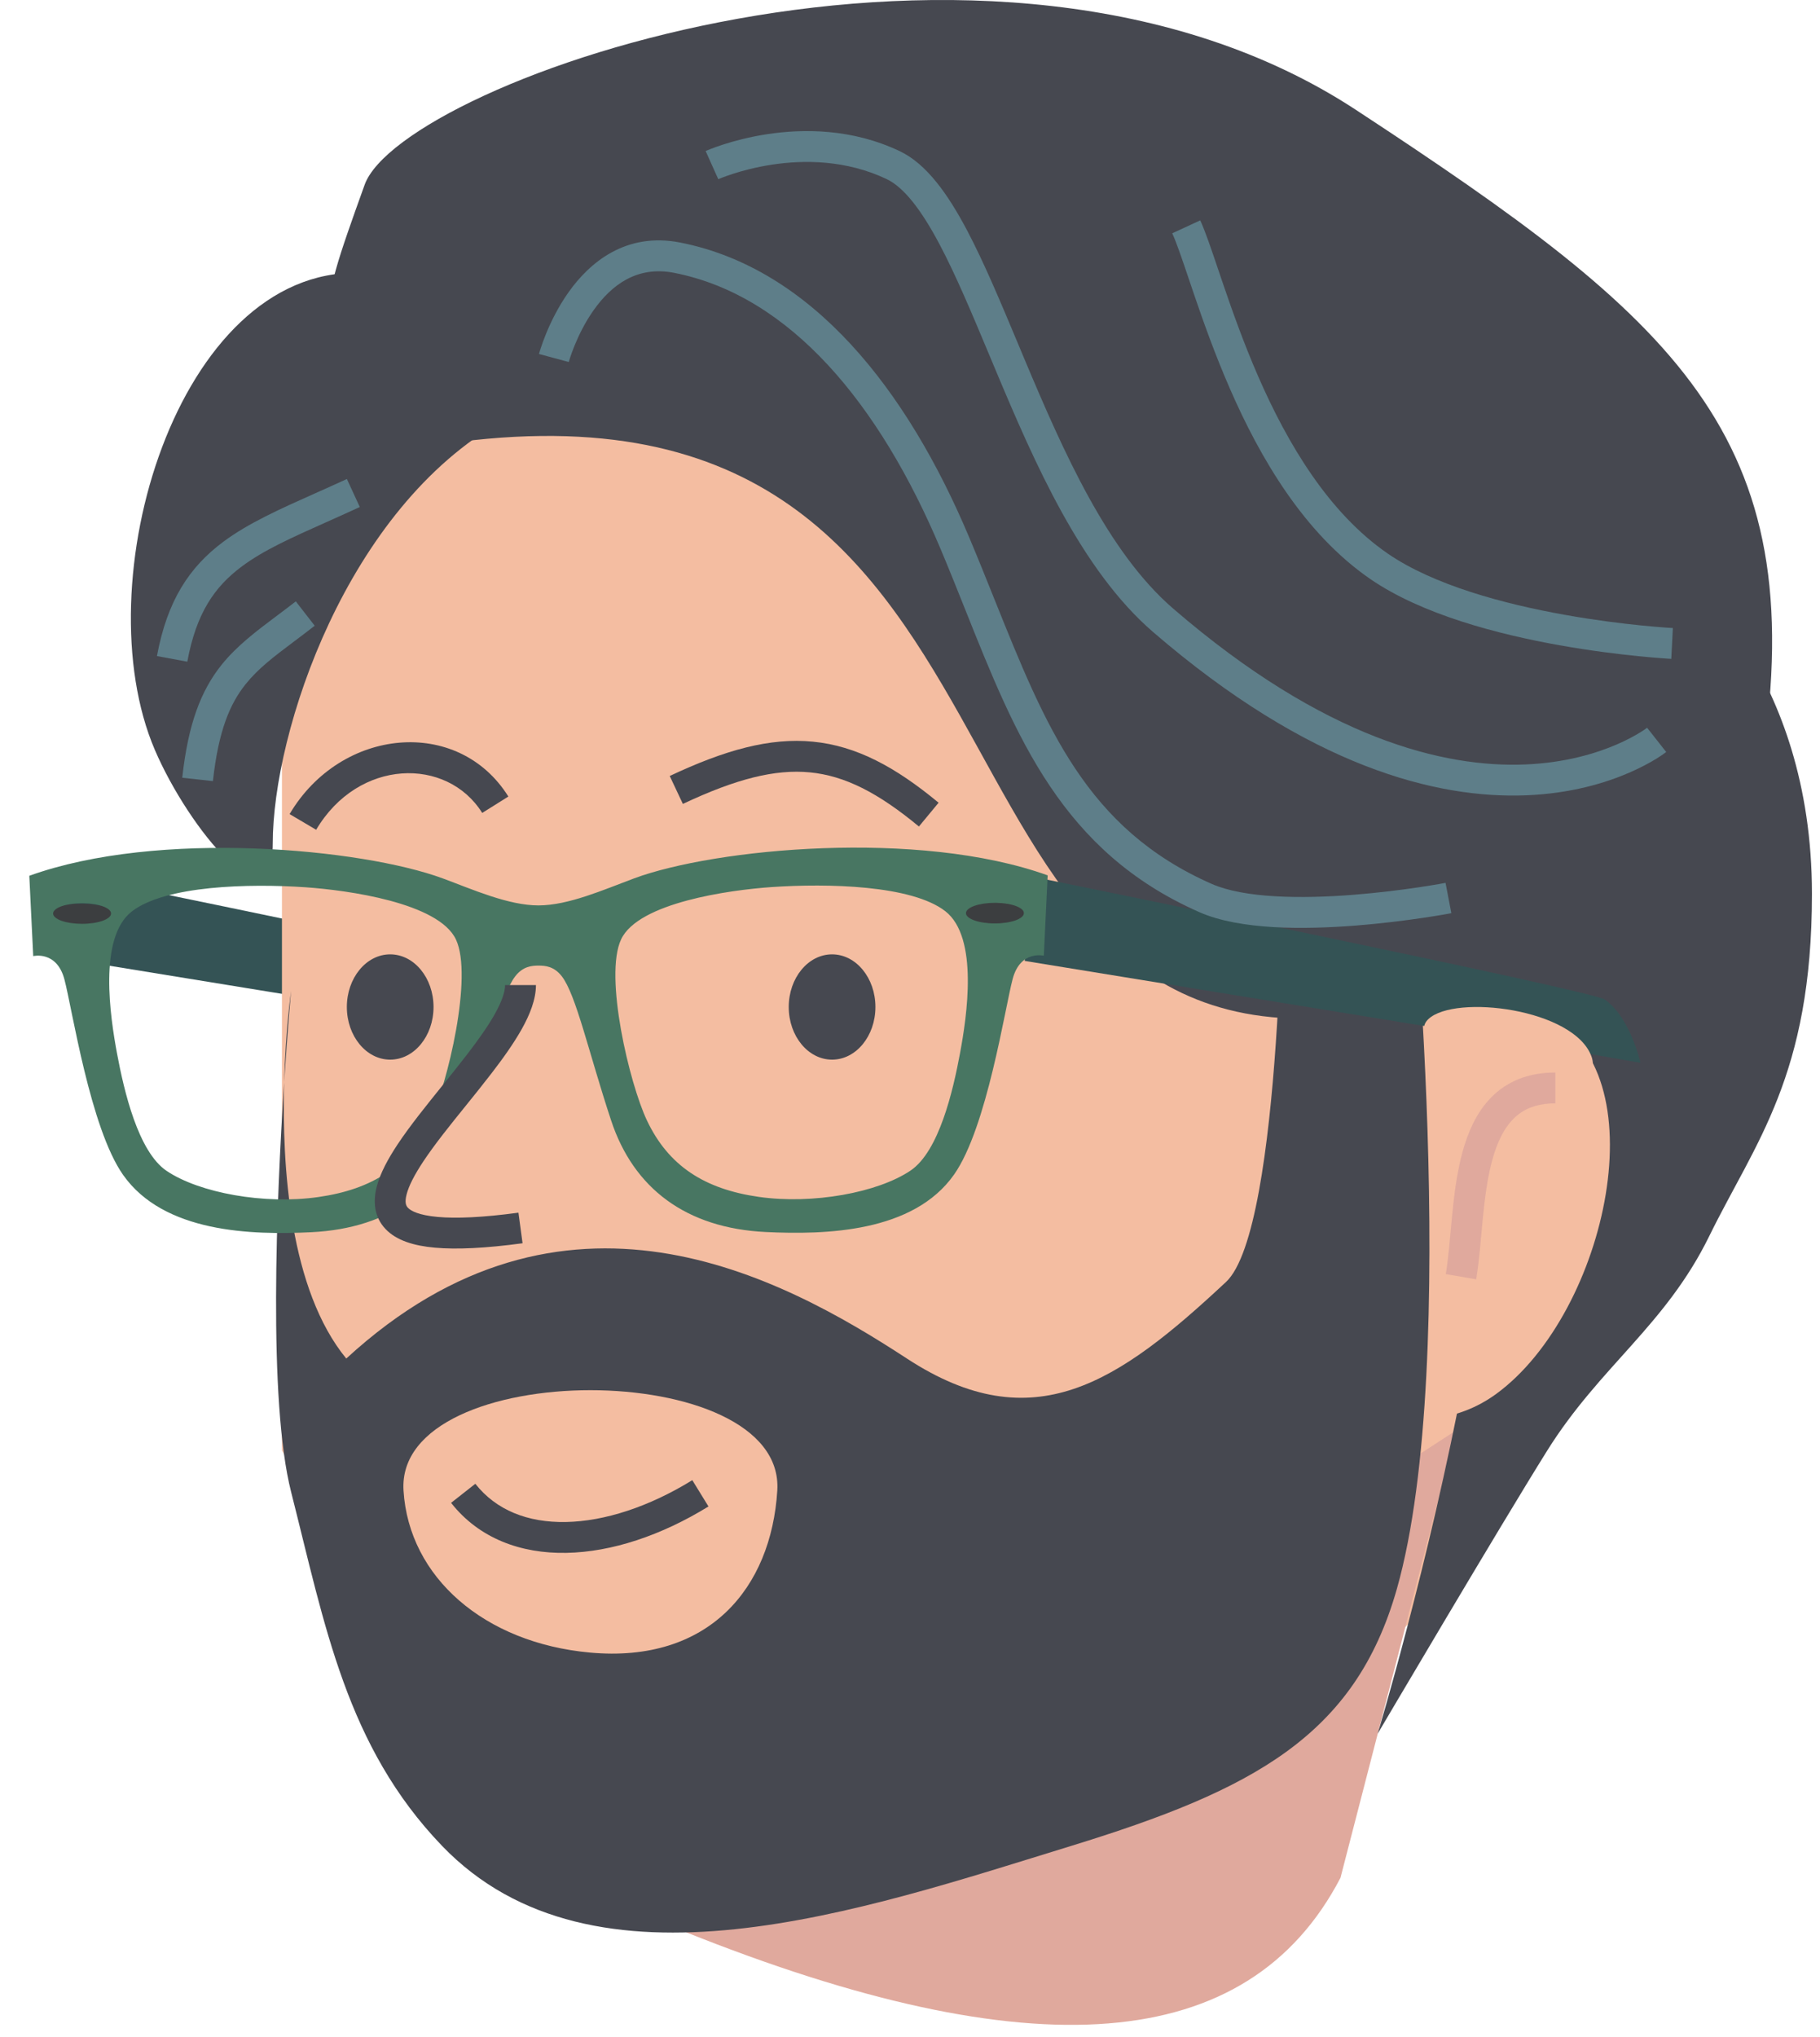 <svg width="59" height="66" viewBox="0 0 59 66" fill="none" xmlns="http://www.w3.org/2000/svg">
<path d="M20.033 32.167C19.623 31.881 1.83 28.259 1.83 28.259L1.228 30.917L16.625 33.425L21.191 34.219C21.191 34.219 20.873 32.756 20.033 32.167Z" fill="#345355"/>
<path d="M9.14 17.805L19.27 6.185H44.595L54.129 19.593L52.145 43.971C52.145 43.971 48.675 48.229 46.288 52.029C41.242 57.055 31.835 60.589 22.112 60.589L16.29 59.517L9.14 47.003V17.805Z" fill="#F4BDA1"/>
<path d="M43.455 60.851C40.455 66.601 33.455 67.101 22.205 62.601L47.205 46.351L43.455 60.851Z" fill="#E0A99D"/>
<path d="M50.16 47.002C48.627 49.452 44.66 56.182 44.66 56.182C44.66 56.182 51.219 34.549 47.656 27.401C46.302 24.685 54.521 18.568 54.521 18.568C54.521 18.568 58.739 21.756 58.739 28.967C58.739 34.867 56.897 37.021 55.409 40.058C53.993 42.948 51.868 44.275 50.16 47.002Z" fill="#464850"/>
<path d="M50.111 32.953C47.46 31.754 42.806 34.298 42.806 34.298V45.169C42.806 45.169 45.94 47.042 48.505 45.169C52.118 42.529 53.821 34.632 50.111 32.953Z" fill="#F4BDA1"/>
<path d="M8.842 27.339C8.842 23.698 11.243 16.471 16.29 13.634C19.537 11.808 15.369 8.936 11.645 8.843C5.76 8.696 2.701 18.89 5.02 24.301C6.124 26.876 8.842 30.141 8.842 27.339Z" fill="#464850"/>
<path d="M9.211 35.075C9.258 33.345 9.437 32.106 9.437 32.106C9.437 32.106 9.327 33.303 9.211 35.075C9.137 37.817 9.395 41.793 11.225 44.024C18.27 37.55 25.296 41.342 29.4 44.024C33.503 46.705 36.257 44.797 39.745 41.542C41.59 39.819 41.59 27.339 41.59 27.339H45.683C45.683 27.339 47.398 44.044 45.282 51.492C43.929 56.252 40.626 58.002 34.731 59.815C27.947 61.901 19.249 64.931 14.33 59.815C11.225 56.586 10.537 52.678 9.438 48.351C8.687 45.395 8.962 38.896 9.211 35.075Z" fill="#464850"/>
<path d="M25.198 48.302C25.466 43.965 12.812 43.965 13.081 48.302C13.255 51.114 15.703 53.24 19.127 53.552C22.977 53.904 25.002 51.464 25.198 48.302Z" fill="#F4BDA1"/>
<path fill-rule="evenodd" clip-rule="evenodd" d="M18.363 50.321C16.886 50.349 15.531 49.854 14.623 48.7L15.409 48.082C16.081 48.935 17.104 49.344 18.344 49.321C19.592 49.298 21.033 48.834 22.443 47.965L22.967 48.817C21.445 49.755 19.831 50.294 18.363 50.321Z" fill="#464850"/>
<path d="M11.821 5.987C10.048 10.914 10.501 9.798 11.821 14.865C34.731 9.672 28.55 33.606 42.807 33C50.346 32.679 55.988 32.154 57.123 24.695C58.739 14.07 54.319 10.361 43.958 3.562C32.155 -4.184 13.033 2.621 11.821 5.987Z" fill="#464850"/>
<path d="M33.283 29.6C33.283 29.4 32.793 29.238 32.19 29.238C31.586 29.238 31.096 29.401 31.096 29.601C31.096 29.8 31.586 29.962 32.19 29.962C32.793 29.962 33.283 29.799 33.283 29.6Z" fill="#3C3E40"/>
<path d="M3.731 29.644C3.731 29.444 3.24 29.282 2.637 29.282C2.033 29.282 1.544 29.445 1.544 29.645C1.544 29.844 2.034 30.006 2.637 30.006C3.241 30.006 3.731 29.843 3.731 29.644Z" fill="#3C3E40"/>
<path d="M52.02 32.388C51.611 32.101 33.818 28.48 33.818 28.48L33.216 31.138L48.612 33.645L53.178 34.44C53.178 34.44 52.86 32.976 52.02 32.388Z" fill="#345355"/>
<path d="M51.593 34.239C51.035 32.685 47.168 32.212 46.307 33.022C45.49 33.792 48.429 34.955 48.429 34.955C48.429 34.955 52.062 35.543 51.593 34.239Z" fill="#F4BDA1"/>
<path d="M2.661 29.937C3.179 29.937 3.6 29.787 3.6 29.602C3.6 29.417 3.179 29.268 2.661 29.268C2.142 29.268 1.722 29.418 1.722 29.603C1.722 29.788 2.143 29.937 2.661 29.937ZM3.796 34.15C4.02 35.342 4.474 37.321 5.406 37.946C6.465 38.656 8.566 39.042 10.322 38.79C12.079 38.539 13.249 37.785 13.946 36.311C14.51 35.117 15.339 31.636 14.781 30.445C14.222 29.253 11.267 28.846 9.901 28.752C8.09 28.628 5.356 28.692 4.269 29.539C3.182 30.386 3.573 32.958 3.796 34.15ZM20.972 36.308C21.67 37.782 22.841 38.534 24.598 38.785C26.355 39.035 28.455 38.647 29.514 37.935C30.445 37.31 30.898 35.331 31.12 34.139C31.343 32.947 31.733 30.375 30.645 29.528C29.557 28.681 26.823 28.621 25.012 28.746C23.646 28.841 20.691 29.25 20.134 30.442C19.576 31.634 20.407 35.115 20.972 36.308ZM33.192 29.59C33.192 29.405 32.771 29.255 32.253 29.256C31.734 29.256 31.314 29.406 31.314 29.591C31.314 29.775 31.734 29.925 32.253 29.924C32.772 29.924 33.192 29.774 33.192 29.59ZM14.362 28.468C15.334 28.828 16.481 29.34 17.457 29.34C18.433 29.339 19.579 28.827 20.551 28.466C23.172 27.492 29.78 26.862 33.963 28.366L33.838 30.97C33.838 30.97 33.078 30.782 32.828 31.723C32.577 32.664 31.995 36.544 30.93 38.06C29.608 39.943 26.758 40.016 24.83 39.924C22.236 39.8 20.536 38.504 19.811 36.308C19.085 34.113 18.675 32.23 18.211 31.635C17.96 31.313 17.678 31.291 17.458 31.29C17.237 31.291 16.955 31.314 16.704 31.635C16.24 32.231 15.832 34.114 15.108 36.31C14.384 38.506 12.685 39.803 10.091 39.93C8.163 40.024 5.313 39.953 3.99 38.072C2.923 36.556 2.339 32.677 2.088 31.736C1.837 30.795 1.077 30.983 1.077 30.983L0.95 28.38C5.132 26.872 11.74 27.497 14.362 28.468Z" fill="#487662"/>
<path d="M50.42 35.255C47.361 35.255 47.731 39.21 47.361 41.372" stroke="#E0A99D"/>
<ellipse cx="12.649" cy="32.632" rx="1.405" ry="1.706" fill="#464850"/>
<ellipse cx="26.974" cy="32.632" rx="1.405" ry="1.706" fill="#464850"/>
<path d="M16.298 39.88L16.852 32.855L12.664 38.461L12.976 39.672L16.298 39.88Z" fill="#F4BDA1"/>
<path fill-rule="evenodd" clip-rule="evenodd" d="M16.047 32.849C16.276 32.437 16.374 32.131 16.374 31.921H17.374C17.374 32.391 17.174 32.88 16.921 33.335C16.661 33.801 16.309 34.294 15.933 34.782C15.657 35.141 15.371 35.495 15.091 35.842C14.586 36.467 14.101 37.068 13.725 37.633C13.437 38.067 13.252 38.426 13.181 38.705C13.112 38.972 13.165 39.077 13.225 39.139C13.319 39.239 13.575 39.38 14.189 39.435C14.786 39.489 15.635 39.455 16.807 39.297L16.94 40.288C15.736 40.45 14.803 40.495 14.099 40.431C13.414 40.37 12.853 40.197 12.502 39.831C12.117 39.428 12.094 38.916 12.212 38.457C12.326 38.012 12.587 37.539 12.892 37.079C13.291 36.479 13.832 35.809 14.358 35.157C14.63 34.82 14.898 34.487 15.14 34.172C15.507 33.695 15.824 33.249 16.047 32.849Z" fill="#464850"/>
<path fill-rule="evenodd" clip-rule="evenodd" d="M15.632 26.343C14.491 24.519 11.617 24.574 10.249 26.889L9.388 26.381C11.048 23.571 14.852 23.21 16.48 25.812L15.632 26.343Z" fill="#464850"/>
<path fill-rule="evenodd" clip-rule="evenodd" d="M26.258 25.029C25.125 24.919 23.86 25.239 22.137 26.051L21.711 25.146C23.494 24.306 24.956 23.897 26.355 24.034C27.763 24.171 29.026 24.852 30.427 26.012L29.789 26.783C28.46 25.683 27.384 25.139 26.258 25.029Z" fill="#464850"/>
<path fill-rule="evenodd" clip-rule="evenodd" d="M18.438 11.731C18.438 11.731 18.438 11.73 17.955 11.601C17.472 11.471 17.472 11.471 17.472 11.471L17.473 11.469L17.474 11.466L17.477 11.454C17.479 11.445 17.483 11.432 17.488 11.416C17.497 11.384 17.511 11.338 17.53 11.282C17.567 11.168 17.623 11.01 17.699 10.822C17.851 10.449 18.09 9.951 18.433 9.467C19.118 8.502 20.292 7.514 22.052 7.86C26.317 8.7 29.398 12.614 31.416 17.407C31.709 18.102 31.981 18.78 32.244 19.436C33.9 23.559 35.225 26.858 39.281 28.643C39.797 28.87 40.517 28.997 41.345 29.044C42.165 29.092 43.05 29.061 43.872 28.996C44.693 28.931 45.442 28.835 45.986 28.754C46.258 28.713 46.478 28.677 46.63 28.651C46.705 28.638 46.764 28.628 46.803 28.62L46.847 28.612L46.858 28.61L46.861 28.61L46.955 29.101C47.049 29.592 47.049 29.592 47.049 29.592L47.047 29.592L47.044 29.593L47.031 29.595L46.982 29.604C46.94 29.612 46.878 29.623 46.799 29.637C46.641 29.664 46.413 29.701 46.133 29.743C45.573 29.826 44.801 29.926 43.951 29.993C43.102 30.059 42.168 30.094 41.287 30.043C40.415 29.992 39.555 29.856 38.879 29.558C34.423 27.597 32.938 23.878 31.295 19.765C31.036 19.116 30.773 18.458 30.494 17.795C28.512 13.088 25.617 9.582 21.858 8.842C20.647 8.603 19.821 9.24 19.248 10.046C18.963 10.448 18.759 10.872 18.625 11.2C18.559 11.362 18.511 11.499 18.48 11.593C18.465 11.64 18.454 11.676 18.447 11.7L18.439 11.725L18.438 11.731C18.438 11.731 18.438 11.731 18.438 11.731Z" fill="#5E7E89"/>
<path fill-rule="evenodd" clip-rule="evenodd" d="M10.236 15.977C10.563 15.832 10.9 15.681 11.245 15.522L11.664 16.43C11.277 16.608 10.914 16.771 10.573 16.923C9.438 17.43 8.546 17.828 7.832 18.361C6.958 19.013 6.363 19.866 6.072 21.442L5.088 21.26C5.421 19.461 6.139 18.376 7.234 17.56C8.046 16.954 9.075 16.495 10.236 15.977Z" fill="#5E7E89"/>
<path fill-rule="evenodd" clip-rule="evenodd" d="M9.003 19.933C9.195 19.789 9.391 19.642 9.589 19.488L10.202 20.277C9.965 20.462 9.744 20.628 9.539 20.782C8.87 21.285 8.367 21.664 7.957 22.178C7.45 22.814 7.082 23.682 6.902 25.312L5.908 25.203C6.1 23.459 6.511 22.388 7.174 21.555C7.671 20.932 8.309 20.453 9.003 19.933Z" fill="#5E7E89"/>
<path fill-rule="evenodd" clip-rule="evenodd" d="M23.285 5.807C23.285 5.807 23.285 5.807 23.08 5.351C22.875 4.895 22.875 4.894 22.875 4.894L22.876 4.894L22.877 4.894L22.88 4.892L22.889 4.888L22.921 4.875C22.947 4.864 22.985 4.848 23.033 4.829C23.13 4.792 23.268 4.74 23.442 4.684C23.79 4.572 24.283 4.437 24.871 4.348C26.041 4.169 27.62 4.163 29.169 4.899C30.046 5.316 30.737 6.308 31.345 7.455C31.898 8.501 32.434 9.783 32.993 11.117C33.061 11.279 33.129 11.442 33.197 11.605C34.484 14.671 35.917 17.898 38.032 19.722C42.956 23.969 46.836 24.876 49.435 24.773C50.741 24.721 51.743 24.413 52.413 24.124C52.748 23.979 53 23.839 53.165 23.737C53.248 23.686 53.309 23.645 53.347 23.618C53.366 23.605 53.38 23.595 53.388 23.589L53.395 23.583C53.395 23.583 53.395 23.584 53.705 23.976C54.015 24.368 54.015 24.368 54.014 24.368L54.014 24.369L54.011 24.371L54.006 24.375L53.987 24.389C53.972 24.401 53.95 24.416 53.923 24.436C53.869 24.474 53.791 24.526 53.69 24.589C53.488 24.713 53.193 24.876 52.809 25.042C52.042 25.374 50.919 25.715 49.475 25.772C46.574 25.887 42.454 24.857 37.378 20.479C35.053 18.474 33.539 15.005 32.275 11.992C32.206 11.829 32.139 11.667 32.072 11.507C31.509 10.162 30.992 8.926 30.461 7.923C29.854 6.776 29.292 6.064 28.74 5.802C27.433 5.182 26.075 5.176 25.022 5.336C24.498 5.416 24.058 5.536 23.75 5.636C23.597 5.685 23.477 5.73 23.397 5.761C23.357 5.776 23.328 5.789 23.309 5.797L23.288 5.805L23.285 5.807ZM23.284 5.807L23.284 5.807C23.284 5.807 23.284 5.807 23.284 5.807L23.284 5.807Z" fill="#5E7E89"/>
<path fill-rule="evenodd" clip-rule="evenodd" d="M38.531 9.017C38.308 8.358 38.14 7.862 38.001 7.56L38.909 7.141C39.073 7.497 39.264 8.063 39.488 8.726C39.54 8.88 39.593 9.038 39.649 9.2C39.951 10.085 40.322 11.131 40.793 12.21C41.742 14.382 43.071 16.619 44.988 17.939C46.474 18.962 48.758 19.573 50.728 19.924C51.702 20.098 52.58 20.205 53.215 20.269C53.532 20.3 53.787 20.321 53.963 20.334C54.051 20.34 54.118 20.345 54.164 20.348L54.215 20.351L54.227 20.351L54.23 20.352L54.205 20.851C54.179 21.35 54.179 21.35 54.179 21.35L54.173 21.35L54.158 21.349L54.102 21.346C54.053 21.343 53.982 21.338 53.89 21.331C53.706 21.318 53.442 21.296 53.115 21.264C52.462 21.198 51.558 21.088 50.552 20.909C48.562 20.554 46.096 19.915 44.421 18.763C42.269 17.281 40.847 14.831 39.877 12.61C39.388 11.492 39.007 10.415 38.702 9.523C38.642 9.345 38.585 9.176 38.531 9.017Z" fill="#5E7E89"/>
</svg>
